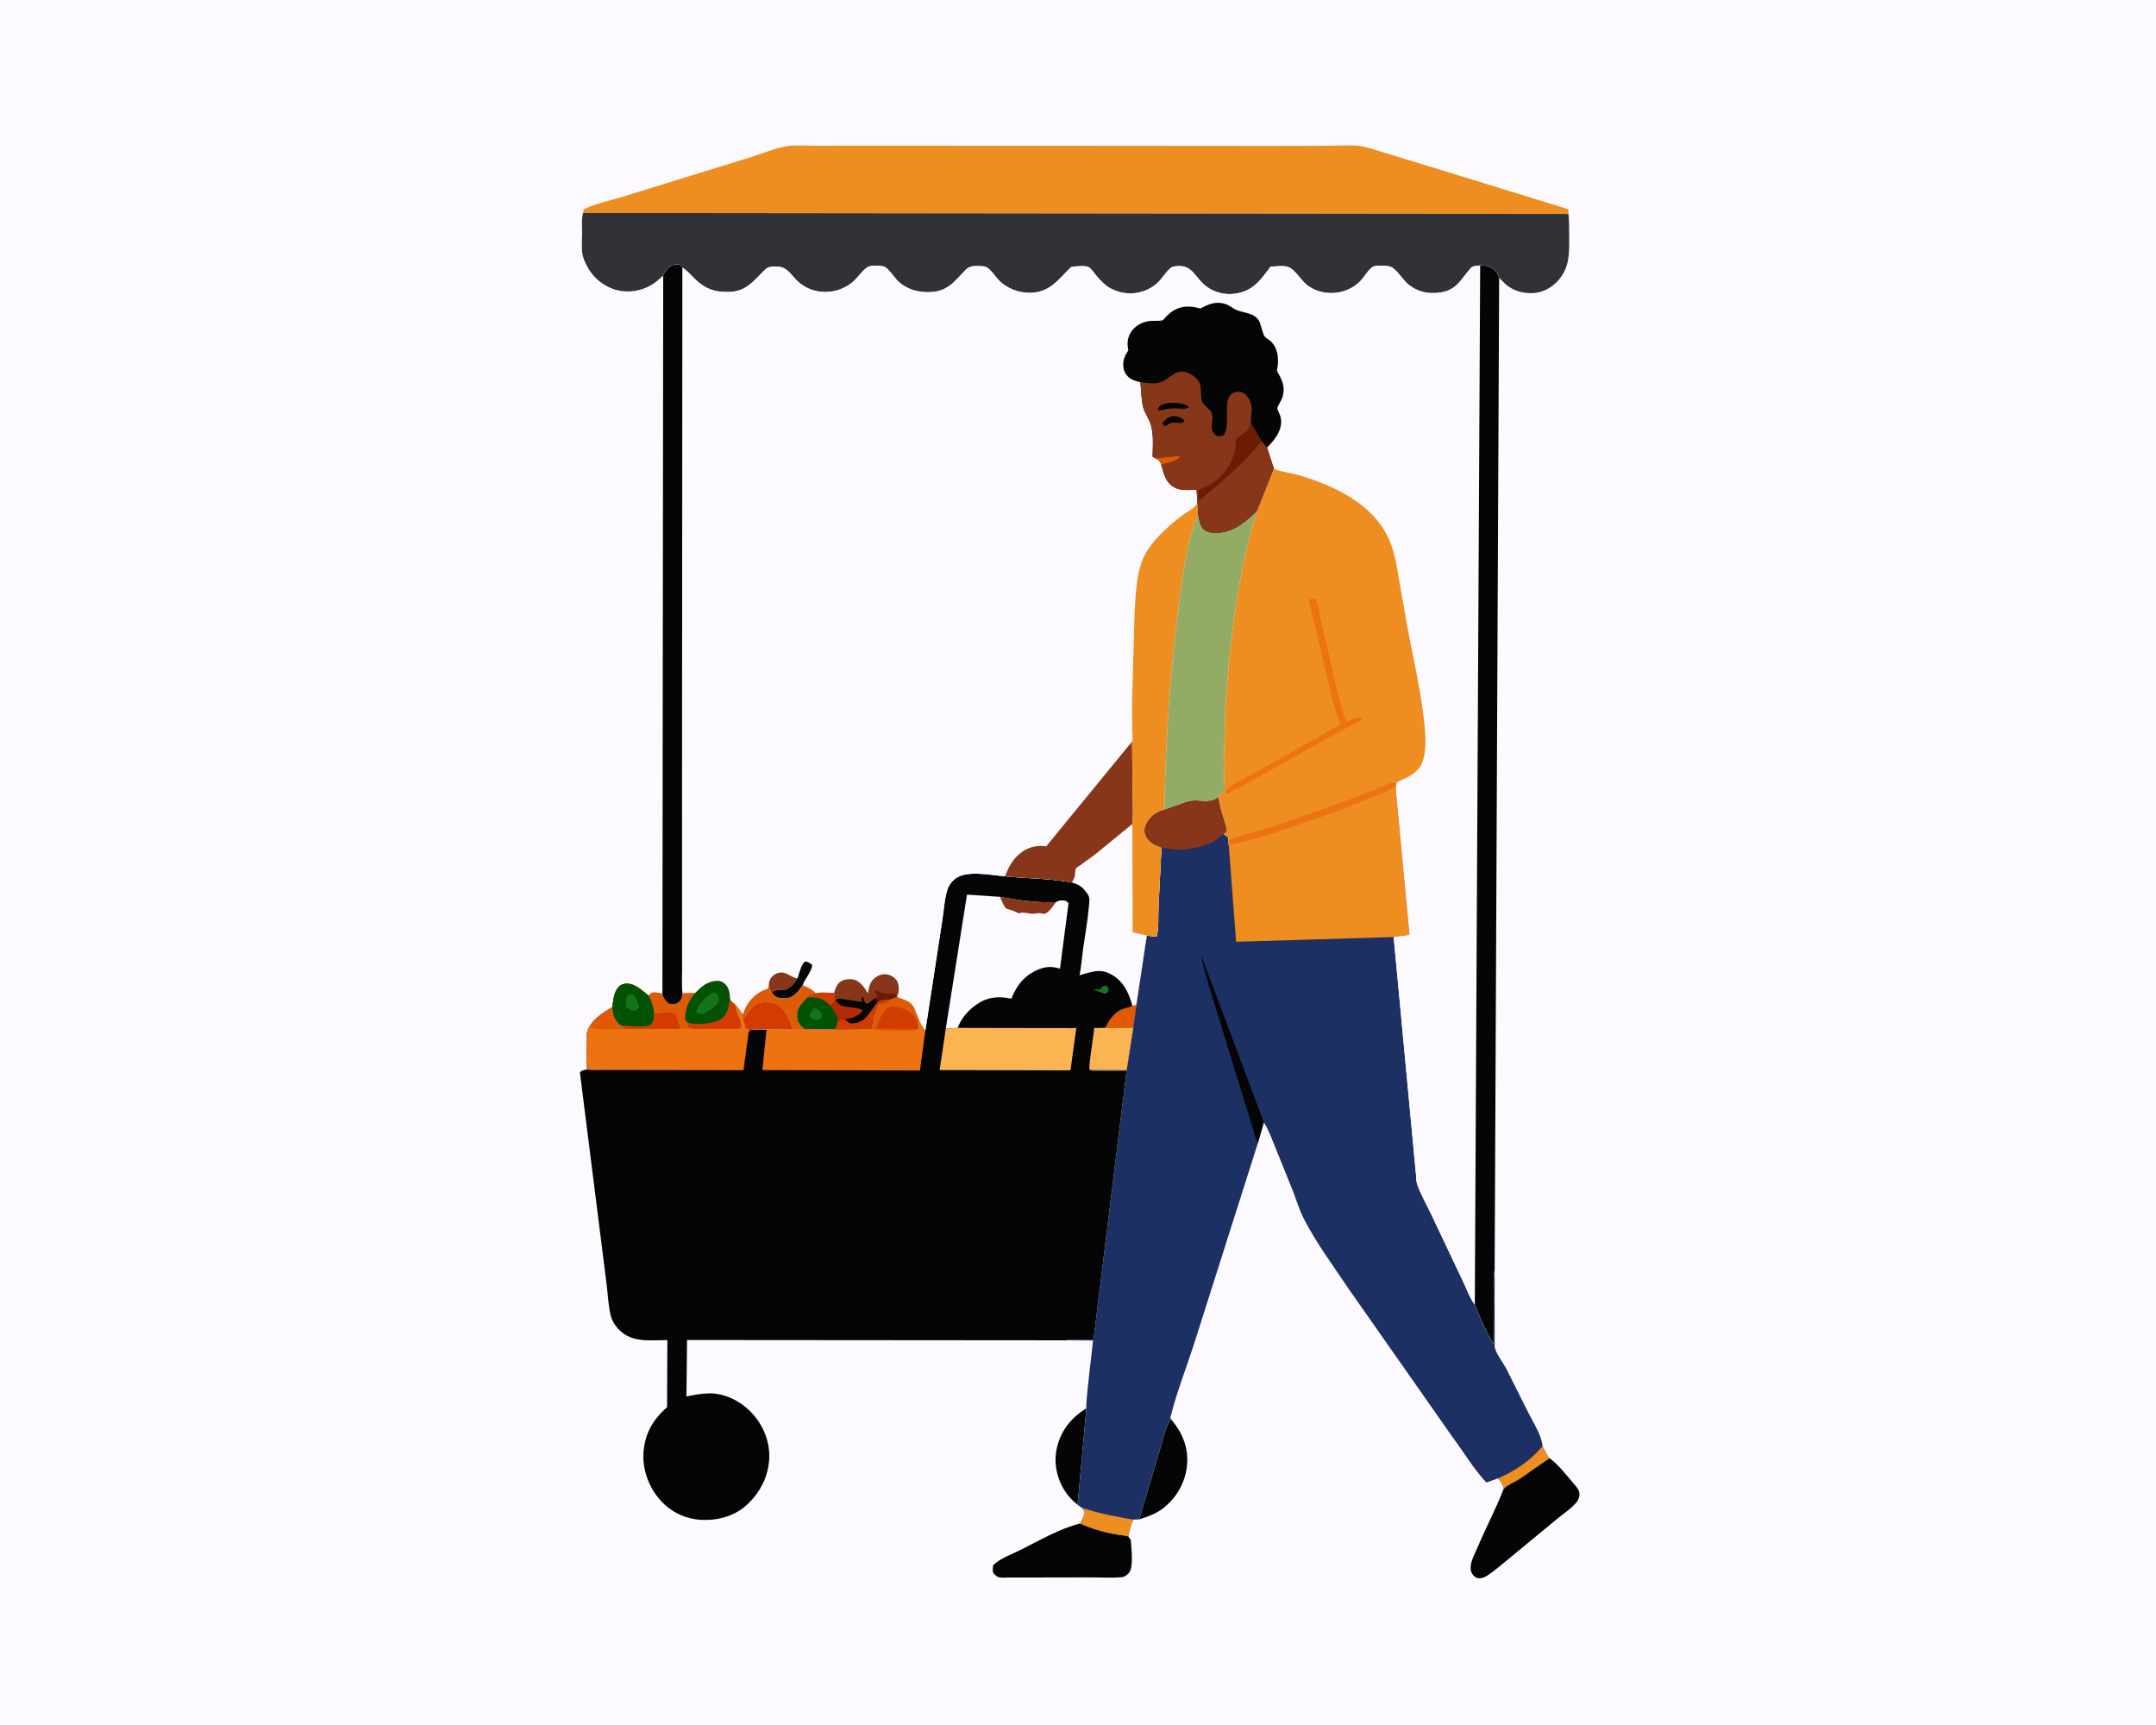 <svg version="1.1" xmlns="http://www.w3.org/2000/svg" style="display: block;" viewBox="0 0 2048 1638" width="1280" height="1024">
<path transform="translate(0,0)" fill="rgb(252,250,255)" d="M -0 -0 L 2048 0 L 2048 1638 L -0 1638 L -0 -0 z"/>
<path transform="translate(0,0)" fill="rgb(5,5,5)" d="M 1031.99 1337.27 L 1023.6 1429.02 C 1018.55 1425.02 1014.58 1420.76 1011.15 1415.32 C 1003.75 1403.59 1000.75 1388.67 1003.92 1375.06 C 1007.84 1358.2 1017.56 1346.47 1031.99 1337.27 z"/>
<path transform="translate(0,0)" fill="rgb(5,5,5)" d="M 1082.14 1442.88 L 1102.42 1374.37 C 1104.79 1366.71 1107.33 1353.94 1112.42 1347.81 C 1122.7 1359.9 1128.89 1374.06 1127.68 1390.19 C 1126.47 1406.49 1118.54 1421.15 1105.96 1431.5 C 1099.14 1437.11 1090.48 1440.33 1082.14 1442.88 z"/>
<path transform="translate(0,0)" fill="rgb(5,5,5)" d="M 1025.9 1446.81 C 1035.58 1451.17 1045.72 1454.29 1056.11 1456.39 C 1061.3 1457.44 1066.68 1457.79 1071.79 1459.05 L 1074.17 1462.5 C 1074.48 1469.63 1077.13 1487.91 1072.5 1493.59 C 1070.5 1496.03 1068.18 1497.64 1065 1497.89 C 1055.8 1498.63 1046.02 1498.01 1036.77 1498.01 L 984.838 1498.1 L 958.592 1498.11 C 955.671 1498.1 950.847 1498.6 948.192 1497.67 C 947.202 1497.33 945.25 1495.75 944.5 1495.01 C 942.263 1492.78 943.189 1489.36 943.37 1486.5 C 949.515 1480.19 960.843 1476.15 968.762 1472.22 C 986.811 1463.28 1006.37 1451.74 1025.9 1446.81 z"/>
<path transform="translate(0,0)" fill="rgb(5,5,5)" d="M 1471.9 1384.7 C 1480.18 1390.88 1487.12 1399.85 1493.81 1407.69 C 1495.96 1410.19 1499.76 1414.15 1500.22 1417.54 C 1500.68 1420.95 1499.6 1424.09 1497.47 1426.73 C 1492.67 1432.68 1484.36 1437.99 1478.48 1442.95 L 1434.35 1479.37 C 1427.54 1484.84 1420.73 1490.98 1413.5 1495.87 C 1411.06 1497.52 1408.12 1498.88 1405.12 1498.89 C 1403.16 1498.9 1401.36 1497.93 1399.97 1496.5 C 1397.51 1493.97 1396.69 1490.96 1396.99 1487.5 C 1397.5 1481.7 1401.47 1474.36 1403.76 1468.97 C 1411.57 1450.59 1421.1 1432.59 1428.28 1414.01 C 1431.01 1410.49 1439.12 1407.23 1443.09 1404.65 L 1471.9 1384.7 z"/>
<path transform="translate(0,0)" fill="rgb(238,141,32)" d="M 553.877 202.069 L 554.542 198.5 C 566.165 193.028 579.854 190.174 592.201 186.464 L 652.969 167.66 L 714.257 148.755 C 724.666 145.477 736.321 140.537 746.971 138.706 C 754.834 137.354 764.18 138.245 772.19 138.236 L 825.306 138.193 L 1021.15 138.253 L 1212.74 138.415 L 1265.78 138.227 C 1274.21 138.2 1283.79 137.304 1292.06 138.492 C 1298.97 139.484 1306.05 142.194 1312.77 144.146 L 1354.57 156.852 L 1489.5 198.454 C 1489.78 200.105 1489.99 201.364 1489.96 203.048 L 553.877 202.069 z"/>
<path transform="translate(0,0)" fill="rgb(48,50,56)" d="M 553.877 202.069 L 1489.96 203.048 C 1490.62 210.555 1490.54 218.124 1490.56 225.656 C 1490.62 240.702 1490.98 253.509 1480.58 265.712 C 1474.69 272.634 1465.94 277.575 1456.79 278.121 C 1446.82 278.714 1437.06 276.055 1429.61 269.208 L 1424.06 263.703 L 1423.69 262.826 L 1423.09 261.5 C 1422.34 259.838 1421.67 258.348 1420.33 257.054 C 1415.81 252.674 1412.02 251.772 1406.03 251.981 C 1402.9 252.294 1399.36 251.988 1397.09 254.5 C 1387.31 265.334 1384.01 275.653 1367.17 277.79 C 1356.34 279.165 1346.62 276.941 1338.03 270.159 C 1332.61 265.877 1326.93 255.619 1321.01 253.21 C 1318.24 252.083 1311.41 251.967 1308.31 252.224 C 1306.69 252.358 1304.64 252.662 1303.32 253.682 C 1298.88 257.096 1295.74 263.345 1291.62 267.361 C 1278.31 280.367 1256.01 281.909 1241.32 270.33 C 1235.77 265.957 1230.37 256.205 1224.19 253.582 C 1219.84 251.739 1211.58 252.767 1206.87 253.15 C 1197.36 265.83 1190.65 275.976 1173.91 278.649 C 1164.15 280.206 1153.88 277.807 1145.97 271.889 C 1134.12 263.024 1132.83 249.308 1114.38 253.115 C 1110.25 253.968 1103.79 264.366 1100.5 267.568 C 1088.28 279.474 1069.79 281.789 1054.86 273.672 C 1049.69 270.859 1045.71 266.632 1041.91 262.21 C 1039.78 259.735 1036.25 254.053 1033.27 253.168 C 1029.45 252.034 1021.53 252.698 1017.46 253.393 C 1005.07 265.576 997.204 277.855 977.951 277.941 C 967.643 277.987 956.52 273.743 949.211 266.427 C 945.848 263.062 940.726 255.083 936.596 253.344 C 934.492 252.458 929.369 252.493 927 252.458 C 923.335 252.402 919.757 253.534 917.185 256.196 C 907.267 266.465 900.645 276.166 885 277.201 C 873.437 277.967 861.96 275.162 853.344 267.11 C 849.487 263.505 844.753 255.592 840.289 253.224 C 838.603 252.33 832.626 252.163 830.59 252.199 C 828.726 252.231 825.42 252.574 823.866 253.644 C 818.344 257.446 814.297 264.374 808.793 268.634 C 793.569 280.413 771.588 280.109 757.5 266.76 C 750.727 260.343 747.865 252.915 737.251 252.911 C 733.544 252.909 729.737 253.032 726.919 255.754 C 715.957 266.341 709.4 276.644 692.503 277.102 C 679.219 277.463 669.981 274.29 660.431 265.087 C 656.552 261.349 652.76 256.74 648.184 253.911 C 647.051 252.1 646.766 251.488 644.5 250.988 C 641.791 250.39 638.299 251.57 636.196 253.246 C 633.515 255.382 630.93 258.264 629.982 261.579 C 626.45 264.645 622.805 268.152 618.755 270.48 C 608.548 276.346 596.436 278.305 585 275.088 C 573.979 271.988 563.974 264.009 558.411 254.004 C 556.369 250.331 554.222 245.907 553.381 241.777 C 552.146 235.713 552.938 228.066 552.963 221.839 C 552.987 215.689 552.198 207.957 553.877 202.069 z"/>
<path transform="translate(0,0)" fill="rgb(29,48,99)" d="M 1167.21 802.238 C 1190.25 798.352 1213.02 790.345 1235.07 782.781 C 1265.87 772.212 1296.06 761.016 1325.81 747.69 L 1339 887.837 L 1323.84 889.801 L 1345.19 1116.97 C 1345.27 1119.99 1345.48 1122.97 1346.57 1125.82 C 1350.59 1136.3 1356.56 1146.64 1361.29 1156.88 L 1389.44 1216.27 C 1392.94 1223.5 1396.19 1232.71 1400.93 1239.1 C 1406.01 1251.48 1411.69 1264.85 1418.69 1276.25 L 1418.91 1232.29 C 1418.93 1223.84 1418.25 1214.7 1419.62 1206.35 L 1419.78 1205.46 L 1419.8 1278.17 C 1419.68 1283.64 1427.8 1294.12 1430.51 1299.14 L 1452.15 1342.31 C 1456.56 1351.22 1464.62 1363.35 1465.25 1373.34 C 1467.14 1376.86 1469.08 1381.9 1471.9 1384.7 L 1443.09 1404.65 C 1439.12 1407.23 1431.01 1410.49 1428.28 1414.01 C 1427.85 1409.46 1425.72 1407.34 1422.97 1403.92 L 1411.92 1407.92 C 1400.17 1395.46 1390.45 1379.11 1380.2 1365.32 L 1280.92 1223.72 C 1266.56 1202.22 1250.21 1180.23 1238.45 1157.22 C 1234.22 1148.95 1231.51 1139.67 1228.15 1131 L 1211.12 1088.8 C 1208.05 1081.41 1205.25 1073.47 1201.05 1066.64 L 1200.53 1065.82 L 1194.91 1085.39 L 1134.25 1276.22 C 1127.01 1298.66 1118.1 1321.33 1112.28 1344.12 C 1111.79 1346.02 1111.43 1345.98 1112.42 1347.81 C 1107.33 1353.94 1104.79 1366.71 1102.42 1374.37 L 1082.14 1442.88 L 1076.65 1443.16 C 1073.87 1448.14 1073.03 1453.55 1071.79 1459.05 C 1066.68 1457.79 1061.3 1457.44 1056.11 1456.39 C 1045.72 1454.29 1035.58 1451.17 1025.9 1446.81 C 1027.95 1443.44 1029.35 1440.38 1030.5 1436.61 L 1027.95 1431.96 C 1026.41 1431.2 1025 1430.02 1023.6 1429.02 L 1031.99 1337.27 C 1030.75 1334.63 1037.56 1281.47 1038.28 1273 L 1011.8 1272.83 C 1020.43 1271.73 1029.98 1272.31 1038.73 1272.16 L 1070.17 1016.8 L 1047.82 1016.9 C 1044.34 1016.9 1039.62 1017.44 1036.32 1016.43 L 1035.04 1016 L 1070.2 1016.19 L 1076.49 975.8 L 1079.45 954.125 L 1089.37 888.307 C 1092.41 888.741 1095.79 889.586 1098.82 888.906 C 1100.88 880.56 1100.02 870.637 1100.42 862 L 1103.22 805.82 L 1102.46 804.744 L 1097.5 802.847 C 1092.98 800.712 1088.71 796.722 1087.38 791.764 C 1086.27 787.613 1087.45 783.919 1089.59 780.345 C 1093.25 774.218 1099.19 770.224 1106.05 768.588 L 1127.39 761.027 L 1128.5 760.753 C 1138.59 758.201 1148.75 763.769 1157.47 756.543 C 1158.36 762.978 1159.9 768.751 1161.84 774.943 C 1163.45 780.095 1165.54 785.026 1164.9 790.5 L 1162.55 792.044 L 1166.73 795.156 L 1166.79 798.167 L 1167.21 802.238 z"/>
<path transform="translate(0,0)" fill="rgb(238,141,32)" d="M 1465.25 1373.34 C 1467.14 1376.86 1469.08 1381.9 1471.9 1384.7 L 1443.09 1404.65 C 1439.12 1407.23 1431.01 1410.49 1428.28 1414.01 C 1427.85 1409.46 1425.72 1407.34 1422.97 1403.92 C 1438.82 1397.14 1454.33 1386.76 1465.25 1373.34 z"/>
<path transform="translate(0,0)" fill="rgb(238,141,32)" d="M 1027.95 1431.96 C 1044.21 1437.41 1059.84 1440.24 1076.65 1443.16 C 1073.87 1448.14 1073.03 1453.55 1071.79 1459.05 C 1066.68 1457.79 1061.3 1457.44 1056.11 1456.39 C 1045.72 1454.29 1035.58 1451.17 1025.9 1446.81 C 1027.95 1443.44 1029.35 1440.38 1030.5 1436.61 L 1027.95 1431.96 z"/>
<path transform="translate(0,0)" fill="rgb(5,5,5)" d="M 1194.91 1085.39 C 1191.94 1080.16 1190.76 1073.52 1188.91 1067.78 L 1174.8 1022.07 L 1150.1 941.703 C 1146.8 930.239 1142.81 918.662 1140.93 906.874 L 1200.53 1065.82 L 1194.91 1085.39 z"/>
<path transform="translate(0,0)" fill="rgb(135,54,25)" d="M 1157.47 756.543 C 1158.36 762.978 1159.9 768.751 1161.84 774.943 C 1163.45 780.095 1165.54 785.026 1164.9 790.5 L 1162.55 792.044 L 1161.93 792.34 C 1159.96 793.328 1158.65 794.362 1157.07 795.894 C 1149.54 803.174 1128.63 807.145 1118 806.866 L 1104.53 805.215 L 1103.22 805.82 L 1102.46 804.744 L 1097.5 802.847 C 1092.98 800.712 1088.71 796.722 1087.38 791.764 C 1086.27 787.613 1087.45 783.919 1089.59 780.345 C 1093.25 774.218 1099.19 770.224 1106.05 768.588 L 1127.39 761.027 L 1128.5 760.753 C 1138.59 758.201 1148.75 763.769 1157.47 756.543 z"/>
<path transform="translate(0,0)" fill="rgb(238,141,32)" d="M 1167.21 802.238 C 1190.25 798.352 1213.02 790.345 1235.07 782.781 C 1265.87 772.212 1296.06 761.016 1325.81 747.69 L 1339 887.837 L 1323.84 889.801 L 1174.19 894.287 L 1167.21 802.238 z"/>
<path transform="translate(0,0)" fill="rgb(5,5,5)" d="M 1075.6 782.36 L 1076 885.161 L 1089.37 888.307 L 1079.45 954.125 L 1076.49 975.8 L 1070.2 1016.19 L 1035.04 1016 L 1036.32 1016.43 C 1039.62 1017.44 1044.34 1016.9 1047.82 1016.9 L 1070.17 1016.8 L 1038.73 1272.16 C 1029.98 1272.31 1020.43 1271.73 1011.8 1272.83 L 652.634 1272.55 L 652.061 1326.2 C 659.222 1324.59 666.521 1323.3 673.887 1323.22 C 688.08 1323.06 702.579 1330.2 712.5 1340.09 C 723.882 1351.44 730.958 1367.05 730.744 1383.24 C 730.509 1400.91 722.631 1416.8 709.78 1428.79 C 698.127 1439.65 682.364 1444.08 666.711 1443.37 C 651.344 1442.66 637.56 1436.19 627.277 1424.72 C 616.575 1412.79 610.272 1396.14 611.227 1380.04 C 612.311 1361.77 620.02 1348.29 633.658 1336.34 L 633.92 1272.62 C 619.609 1272.62 602.873 1275.04 591.047 1265.48 C 586.117 1261.49 581.866 1255.94 580.261 1249.73 C 577.927 1240.69 577.497 1230.52 576.413 1221.22 L 570.6 1175.06 L 550.858 1018.5 C 552.587 1016.17 554.742 1016.27 557.5 1015.58 L 557.163 992.71 C 557.085 986.321 556.33 980.238 560.049 974.663 C 565.092 966.349 573.584 961.112 581.722 956.268 C 582.423 950.118 582.895 943.739 586.529 938.489 C 588.295 935.936 590.348 934.699 593.396 934.204 C 602.165 932.78 609.951 940.548 616.305 945.539 L 618.5 943.124 C 622.273 941.82 625.484 942.965 629.229 943.849 C 630.176 948.459 632.153 950.235 635.5 953.197 C 639.364 953.515 641.432 954.159 644.693 951.687 C 647.561 949.512 647.938 946.385 648.321 943.047 L 660.379 942.863 C 666.079 936.823 672.217 931.507 681.054 931.355 C 684.78 931.292 687.358 932.595 689.75 935.323 C 692.852 938.86 693.26 943.745 693.558 948.23 C 694.365 950.775 696.529 952.161 698.498 953.817 C 701.389 956.877 703.471 959.513 705.494 963.231 C 704.831 965.41 704.737 966.355 705.384 968.547 C 707.028 971.219 707.503 973.118 707.718 976.238 L 710.653 977.389 L 711.158 979.926 L 713 977.75 L 728.139 977.513 L 753.012 977.274 L 763.944 977.146 L 793.256 977.322 L 827.339 977.052 L 829.341 967.801 C 830.111 963.015 831.346 958.789 833.672 954.5 C 834.942 953.719 836.179 952.793 837.69 952.596 C 840.73 952.2 842.468 951.143 845.042 949.558 L 846.15 948.869 C 848.205 948.301 850.113 947.401 852.071 946.565 C 859.69 949.932 865.875 950.268 869.169 958.897 L 872.126 966.293 C 873.9 970.252 875.405 974.23 878.289 977.523 L 879.035 978.388 L 894.784 875.97 C 896.443 866.007 896.946 854.543 899.881 844.958 C 901.139 840.849 903.617 837.509 906.875 834.763 C 917.488 825.817 941.401 831.092 954.734 832.12 C 975.401 834.28 997.838 833.997 1018.12 837.998 C 1019.38 835.882 1020.61 833.846 1021 831.371 C 1021.29 829.526 1021.06 826.057 1022.09 824.5 C 1022.6 823.722 1024.99 822.371 1025.79 821.783 L 1039.56 811.823 L 1075.6 782.36 z"/>
<path transform="translate(0,0)" fill="rgb(19,116,26)" d="M 1047.56 936.5 L 1050.5 935.799 C 1052.79 937.289 1052.54 937.3 1053.15 940 C 1052.17 942.322 1052.15 942.465 1050 943.743 L 1043.17 941.579 C 1042.73 940.33 1039.85 940.845 1038.4 939.79 C 1040.11 939.482 1041.46 939.244 1043.19 939.527 L 1044.5 939.76 L 1047.56 936.5 z"/>
<path transform="translate(0,0)" fill="rgb(222,90,4)" d="M 1079.45 954.125 L 1076.49 975.8 L 1049.78 975.986 C 1052.95 969.705 1057.67 962.281 1064.2 959.116 C 1067.73 957.404 1071.99 956.667 1075.72 955.318 L 1079.45 954.125 z"/>
<path transform="translate(0,0)" fill="rgb(250,181,82)" d="M 1049.78 975.986 L 1076.49 975.8 L 1070.2 1016.19 L 1035.04 1016 C 1034.46 1011.92 1035.38 1007.33 1035.84 1003.22 L 1039.49 975.814 C 1040.75 976.635 1047.87 975.987 1049.78 975.986 z"/>
<path transform="translate(0,0)" fill="rgb(250,181,82)" d="M 909.648 976.08 L 990.889 976.241 L 1012.07 976.237 C 1015.36 976.235 1019.26 976.643 1022.45 975.899 L 1016.84 1016.44 L 892.534 1016.16 L 898.424 976.735 L 909.648 976.08 z"/>
<path transform="translate(0,0)" fill="rgb(252,250,255)" d="M 1075.6 782.36 L 1076 885.161 L 1089.37 888.307 L 1079.45 954.125 L 1075.72 955.318 C 1072.57 943.53 1067.77 932.633 1056.85 926.03 C 1045.14 918.948 1037.49 922.88 1025.47 926.052 C 1027.18 917.675 1027.74 908.839 1028.95 900.349 C 1030.8 887.227 1033.21 874.218 1034.34 861 C 1034.64 857.481 1035.54 852.475 1033.43 849.382 L 1032.78 848.5 C 1028.55 842.455 1025.13 839.89 1018.12 837.998 C 1019.38 835.882 1020.61 833.846 1021 831.371 C 1021.29 829.526 1021.06 826.057 1022.09 824.5 C 1022.6 823.722 1024.99 822.371 1025.79 821.783 L 1039.56 811.823 L 1075.6 782.36 z"/>
<path transform="translate(0,0)" fill="rgb(237,114,18)" d="M 852.071 946.565 C 859.69 949.932 865.875 950.268 869.169 958.897 L 872.126 966.293 C 873.9 970.252 875.405 974.23 878.289 977.523 L 879.035 978.388 L 873.865 1016.55 L 724.183 1016.17 L 728.139 977.513 L 753.012 977.274 L 763.944 977.146 L 793.256 977.322 L 827.339 977.052 L 829.341 967.801 C 830.111 963.015 831.346 958.789 833.672 954.5 C 834.942 953.719 836.179 952.793 837.69 952.596 C 840.73 952.2 842.468 951.143 845.042 949.558 L 846.15 948.869 C 848.205 948.301 850.113 947.401 852.071 946.565 z"/>
<path transform="translate(0,0)" fill="rgb(210,60,1)" d="M 852.071 946.565 C 859.69 949.932 865.875 950.268 869.169 958.897 L 872.126 966.293 L 871.794 971.6 C 871.993 973.21 872.683 975.577 872.074 977.054 C 866.259 980.235 834.977 978.137 827.339 977.052 L 829.341 967.801 C 830.111 963.015 831.346 958.789 833.672 954.5 C 834.942 953.719 836.179 952.793 837.69 952.596 C 840.73 952.2 842.468 951.143 845.042 949.558 L 846.15 948.869 C 848.205 948.301 850.113 947.401 852.071 946.565 z"/>
<path transform="translate(0,0)" fill="rgb(222,90,4)" d="M 852.071 946.565 C 859.69 949.932 865.875 950.268 869.169 958.897 L 872.126 966.293 L 871.794 971.6 C 869.928 966.145 866.957 962.404 861.758 959.649 C 856.096 956.647 850.655 955.601 844.307 956.361 C 837.549 961.778 834.789 968.763 832.43 976.822 L 872.074 977.054 C 866.259 980.235 834.977 978.137 827.339 977.052 L 829.341 967.801 C 830.111 963.015 831.346 958.789 833.672 954.5 C 834.942 953.719 836.179 952.793 837.69 952.596 C 840.73 952.2 842.468 951.143 845.042 949.558 L 846.15 948.869 C 848.205 948.301 850.113 947.401 852.071 946.565 z"/>
<path transform="translate(0,0)" fill="rgb(252,250,255)" d="M 898.424 976.735 L 918.54 849.524 L 949.91 851.613 C 967.163 854.774 985.4 857.427 1002.98 856.678 C 1006.79 854.598 1007.61 854.857 1012 855.258 L 1015.03 857.5 L 1006.88 919.872 C 997.519 916.872 990.777 918.126 982.151 922.609 C 972.291 927.735 965.996 936.005 961.653 946.019 C 960.723 948.162 961.657 948.484 959.081 947.994 C 947.755 945.842 937.484 946.991 927.855 953.678 C 919.578 959.426 913.317 966.703 909.648 976.08 L 898.424 976.735 z"/>
<path transform="translate(0,0)" fill="rgb(135,54,25)" d="M 949.91 851.613 C 967.163 854.774 985.4 857.427 1002.98 856.678 C 1000.11 860.586 996.63 866.414 992 867.92 C 988.996 867.164 986.57 866.754 983.5 867.407 C 977.951 868.586 974.269 865.508 968.218 867.096 L 967.5 867.291 C 963.955 865.051 959.847 864.007 955.851 862.839 C 953.131 860.017 951.558 855.176 949.91 851.613 z"/>
<path transform="translate(0,0)" fill="rgb(237,114,18)" d="M 660.379 942.863 C 666.079 936.823 672.217 931.507 681.054 931.355 C 684.78 931.292 687.358 932.595 689.75 935.323 C 692.852 938.86 693.26 943.745 693.558 948.23 C 694.365 950.775 696.529 952.161 698.498 953.817 C 701.389 956.877 703.471 959.513 705.494 963.231 C 704.831 965.41 704.737 966.355 705.384 968.547 C 707.028 971.219 707.503 973.118 707.718 976.238 L 710.653 977.389 L 711.158 979.926 L 706.247 1016.27 L 599.557 1016.11 L 572.591 1016.06 C 567.801 1016.05 562.125 1016.62 557.5 1015.58 L 557.163 992.71 C 557.085 986.321 556.33 980.238 560.049 974.663 C 565.092 966.349 573.584 961.112 581.722 956.268 C 582.423 950.118 582.895 943.739 586.529 938.489 C 588.295 935.936 590.348 934.699 593.396 934.204 C 602.165 932.78 609.951 940.548 616.305 945.539 L 618.5 943.124 C 622.273 941.82 625.484 942.965 629.229 943.849 C 630.176 948.459 632.153 950.235 635.5 953.197 C 639.364 953.515 641.432 954.159 644.693 951.687 C 647.561 949.512 647.938 946.385 648.321 943.047 L 660.379 942.863 z"/>
<path transform="translate(0,0)" fill="rgb(222,90,4)" d="M 581.722 956.268 C 581.98 962.634 583.449 968.32 588.5 972.771 C 589.266 973.446 590.044 973.791 590.968 974.196 L 594.27 977.065 C 585.802 977.062 566.727 979.248 560.049 974.663 C 565.092 966.349 573.584 961.112 581.722 956.268 z"/>
<path transform="translate(0,0)" fill="rgb(210,60,1)" d="M 621.508 962.719 C 626.445 961.293 636.583 961.055 641.628 962.403 C 643.026 966.909 645.752 972.44 646.269 976.991 L 594.27 977.065 L 590.968 974.196 C 597.863 974.074 612.621 976.55 618.14 973.151 C 621.111 969.939 621.144 966.844 621.508 962.719 z"/>
<path transform="translate(0,0)" fill="rgb(210,60,1)" d="M 693.558 948.23 C 694.365 950.775 696.529 952.161 698.498 953.817 L 698.603 955.091 C 699.292 962.724 704.566 968.474 704.017 976 C 700.981 977.702 694.583 976.867 691.042 976.863 L 658.23 977.084 L 655.488 976.113 C 652.767 974.872 652.854 972.883 652.013 970.225 C 653.383 971.068 654.887 971.806 656.5 972.025 C 664.251 973.076 678.82 972.295 685.219 967.5 C 691.746 962.61 692.274 955.685 693.558 948.23 z"/>
<path transform="translate(0,0)" fill="rgb(222,90,4)" d="M 616.305 945.539 L 618.5 943.124 C 622.273 941.82 625.484 942.965 629.229 943.849 C 630.176 948.459 632.153 950.235 635.5 953.197 C 639.364 953.515 641.432 954.159 644.693 951.687 C 647.561 949.512 647.938 946.385 648.321 943.047 L 660.379 942.863 C 653.856 950.58 651.15 957.13 650.591 967.268 L 652.013 970.225 C 652.854 972.883 652.767 974.872 655.488 976.113 L 658.23 977.084 L 646.269 976.991 C 645.752 972.44 643.026 966.909 641.628 962.403 C 636.583 961.055 626.445 961.293 621.508 962.719 C 620.797 956.338 619.203 951.215 616.305 945.539 z"/>
<path transform="translate(0,0)" fill="rgb(3,81,3)" d="M 581.722 956.268 C 582.423 950.118 582.895 943.739 586.529 938.489 C 588.295 935.936 590.348 934.699 593.396 934.204 C 602.165 932.78 609.951 940.548 616.305 945.539 C 619.203 951.215 620.797 956.338 621.508 962.719 C 621.144 966.844 621.111 969.939 618.14 973.151 C 612.621 976.55 597.863 974.074 590.968 974.196 C 590.044 973.791 589.266 973.446 588.5 972.771 C 583.449 968.32 581.98 962.634 581.722 956.268 z"/>
<path transform="translate(0,0)" fill="rgb(19,116,26)" d="M 596.394 944.5 C 598.231 944.481 600.033 944.072 601.608 945.11 C 604.45 946.981 606.549 953.318 607.341 956.5 L 605.335 958.5 C 604.046 959.316 602.944 959.648 601.5 960.105 C 598.749 958.994 596.766 958.204 594.733 956 C 594.676 951.364 594.015 948.543 596.394 944.5 z"/>
<path transform="translate(0,0)" fill="rgb(3,81,3)" d="M 660.379 942.863 C 666.079 936.823 672.217 931.507 681.054 931.355 C 684.78 931.292 687.358 932.595 689.75 935.323 C 692.852 938.86 693.26 943.745 693.558 948.23 C 692.274 955.685 691.746 962.61 685.219 967.5 C 678.82 972.295 664.251 973.076 656.5 972.025 C 654.887 971.806 653.383 971.068 652.013 970.225 L 650.591 967.268 C 651.15 957.13 653.856 950.58 660.379 942.863 z"/>
<path transform="translate(0,0)" fill="rgb(19,116,26)" d="M 677.434 942.5 C 678.994 942.253 679.373 942.629 680.802 943.198 C 682.787 945.967 682.949 947.632 683.031 951 C 679.955 955.352 672.431 961.045 667.5 962.931 C 665.591 962.784 663.857 962.351 662 961.916 L 661.319 960 C 664.203 952.949 670.783 946.002 677.434 942.5 z"/>
<path transform="translate(0,0)" fill="rgb(252,250,255)" d="M 629.982 261.579 C 630.93 258.264 633.515 255.382 636.196 253.246 C 638.299 251.57 641.791 250.39 644.5 250.988 C 646.766 251.488 647.051 252.1 648.184 253.911 C 652.76 256.74 656.552 261.349 660.431 265.087 C 669.981 274.29 679.219 277.463 692.503 277.102 C 709.4 276.644 715.957 266.341 726.919 255.754 C 729.737 253.032 733.544 252.909 737.251 252.911 C 747.865 252.915 750.727 260.343 757.5 266.76 C 771.588 280.109 793.569 280.413 808.793 268.634 C 814.297 264.374 818.344 257.446 823.866 253.644 C 825.42 252.574 828.726 252.231 830.59 252.199 C 832.626 252.163 838.603 252.33 840.289 253.224 C 844.753 255.592 849.487 263.505 853.344 267.11 C 861.96 275.162 873.437 277.967 885 277.201 C 900.645 276.166 907.267 266.465 917.185 256.196 C 919.757 253.534 923.335 252.402 927 252.458 C 929.369 252.493 934.492 252.458 936.596 253.344 C 940.726 255.083 945.848 263.062 949.211 266.427 C 956.52 273.743 967.643 277.987 977.951 277.941 C 997.204 277.855 1005.07 265.576 1017.46 253.393 C 1021.53 252.698 1029.45 252.034 1033.27 253.168 C 1036.25 254.053 1039.78 259.735 1041.91 262.21 C 1045.71 266.632 1049.69 270.859 1054.86 273.672 C 1069.79 281.789 1088.28 279.474 1100.5 267.568 C 1103.79 264.366 1110.25 253.968 1114.38 253.115 C 1132.83 249.308 1134.12 263.024 1145.97 271.889 C 1153.88 277.807 1164.15 280.206 1173.91 278.649 C 1190.65 275.976 1197.36 265.83 1206.87 253.15 C 1211.58 252.767 1219.84 251.739 1224.19 253.582 C 1230.37 256.205 1235.77 265.957 1241.32 270.33 C 1256.01 281.909 1278.31 280.367 1291.62 267.361 C 1295.74 263.345 1298.88 257.096 1303.32 253.682 C 1304.64 252.662 1306.69 252.358 1308.31 252.224 C 1311.41 251.967 1318.24 252.083 1321.01 253.21 C 1326.93 255.619 1332.61 265.877 1338.03 270.159 C 1346.62 276.941 1356.34 279.165 1367.17 277.79 C 1384.01 275.653 1387.31 265.334 1397.09 254.5 C 1399.36 251.988 1402.9 252.294 1406.03 251.981 C 1412.02 251.772 1415.81 252.674 1420.33 257.054 C 1421.67 258.348 1422.34 259.838 1423.09 261.5 L 1423.69 262.826 L 1424.06 263.703 L 1419.78 1205.46 L 1419.62 1206.35 C 1418.25 1214.7 1418.93 1223.84 1418.91 1232.29 L 1418.69 1276.25 C 1411.69 1264.85 1406.01 1251.48 1400.93 1239.1 C 1396.19 1232.71 1392.94 1223.5 1389.44 1216.27 L 1361.29 1156.88 C 1356.56 1146.64 1350.59 1136.3 1346.57 1125.82 C 1345.48 1122.97 1345.27 1119.99 1345.19 1116.97 L 1323.84 889.801 L 1339 887.837 L 1325.81 747.69 C 1296.06 761.016 1265.87 772.212 1235.07 782.781 C 1213.02 790.345 1190.25 798.352 1167.21 802.238 L 1166.79 798.167 L 1166.73 795.156 L 1162.55 792.044 L 1164.9 790.5 C 1165.54 785.026 1163.45 780.095 1161.84 774.943 C 1159.9 768.751 1158.36 762.978 1157.47 756.543 C 1148.75 763.769 1138.59 758.201 1128.5 760.753 L 1127.39 761.027 L 1106.05 768.588 C 1099.19 770.224 1093.25 774.218 1089.59 780.345 C 1087.45 783.919 1086.27 787.613 1087.38 791.764 C 1088.71 796.722 1092.98 800.712 1097.5 802.847 L 1102.46 804.744 L 1103.22 805.82 L 1100.42 862 C 1100.02 870.637 1100.88 880.56 1098.82 888.906 C 1095.79 889.586 1092.41 888.741 1089.37 888.307 L 1076 885.161 L 1075.6 782.36 L 1039.56 811.823 L 1025.79 821.783 C 1024.99 822.371 1022.6 823.722 1022.09 824.5 C 1021.06 826.057 1021.29 829.526 1021 831.371 C 1020.61 833.846 1019.38 835.882 1018.12 837.998 C 997.838 833.997 975.401 834.28 954.734 832.12 C 941.401 831.092 917.488 825.817 906.875 834.763 C 903.617 837.509 901.139 840.849 899.881 844.958 C 896.946 854.543 896.443 866.007 894.784 875.97 L 879.035 978.388 L 878.289 977.523 C 875.405 974.23 873.9 970.252 872.126 966.293 L 869.169 958.897 C 865.875 950.268 859.69 949.932 852.071 946.565 C 850.113 947.401 848.205 948.301 846.15 948.869 L 845.042 949.558 C 842.468 951.143 840.73 952.2 837.69 952.596 C 836.179 952.793 834.942 953.719 833.672 954.5 C 831.346 958.789 830.111 963.015 829.341 967.801 L 827.339 977.052 L 793.256 977.322 L 763.944 977.146 L 753.012 977.274 L 728.139 977.513 L 713 977.75 L 711.158 979.926 L 710.653 977.389 L 707.718 976.238 C 707.503 973.118 707.028 971.219 705.384 968.547 C 704.737 966.355 704.831 965.41 705.494 963.231 C 703.471 959.513 701.389 956.877 698.498 953.817 C 696.529 952.161 694.365 950.775 693.558 948.23 C 693.26 943.745 692.852 938.86 689.75 935.323 C 687.358 932.595 684.78 931.292 681.054 931.355 C 672.217 931.507 666.079 936.823 660.379 942.863 L 648.321 943.047 C 647.938 946.385 647.561 949.512 644.693 951.687 C 641.432 954.159 639.364 953.515 635.5 953.197 C 632.153 950.235 630.176 948.459 629.229 943.849 L 629.982 261.579 z"/>
<path transform="translate(0,0)" fill="rgb(135,54,25)" d="M 730.263 936.837 C 730.231 935.036 730.351 933.222 730.94 931.5 C 731.91 928.663 733.835 926.38 736.5 925.026 C 745.18 920.617 749.02 926.829 756.448 928.981 L 757.097 929.154 C 755.113 933.894 751.114 937.306 746.666 939.729 C 741.38 939.89 737.41 939.629 732.761 942.46 C 731.604 940.815 731.001 938.707 730.263 936.837 z"/>
<path transform="translate(0,0)" fill="rgb(5,5,5)" d="M 757.841 928.349 C 759.134 924.292 761.235 915.03 765 912.961 C 768.031 913.441 769.353 914.515 771.645 916.5 C 770.816 921.841 766.126 928.207 763.411 932.958 L 762.507 935.546 C 758.853 940.563 755.113 946.559 748.5 947.736 C 745.205 948.323 739.244 948.179 736.5 946.184 C 735.091 945.16 733.896 943.77 732.761 942.46 C 737.41 939.629 741.38 939.89 746.666 939.729 C 751.114 937.306 755.113 933.894 757.097 929.154 L 757.841 928.349 z"/>
<path transform="translate(0,0)" fill="rgb(222,90,4)" d="M 732.761 942.46 C 733.896 943.77 735.091 945.16 736.5 946.184 C 739.244 948.179 745.205 948.323 748.5 947.736 C 755.113 946.559 758.853 940.563 762.507 935.546 C 767.399 937.668 771.446 939.35 775.127 943.35 C 771.788 944.199 768.941 944.775 766.389 947.277 L 765.432 948.439 C 760.293 954.627 756.581 957.082 757.1 965.98 C 757.4 971.143 760.307 973.846 763.944 977.146 L 753.012 977.274 C 750.892 970.011 746.903 959.653 740.5 955.136 C 735.671 951.729 728.26 951.021 722.5 952.023 C 714.697 953.381 709.465 962.504 705.384 968.547 C 704.737 966.355 704.831 965.41 705.494 963.231 L 708.144 957 C 712.349 948.846 718.969 942.32 727.736 939.495 C 729.532 938.916 729.357 938.411 730.263 936.837 C 731.001 938.707 731.604 940.815 732.761 942.46 z"/>
<path transform="translate(0,0)" fill="rgb(210,60,1)" d="M 705.384 968.547 C 709.465 962.504 714.697 953.381 722.5 952.023 C 728.26 951.021 735.671 951.729 740.5 955.136 C 746.903 959.653 750.892 970.011 753.012 977.274 L 728.139 977.513 L 713 977.75 L 711.158 979.926 L 710.653 977.389 L 707.718 976.238 C 707.503 973.118 707.028 971.219 705.384 968.547 z"/>
<path transform="translate(0,0)" fill="rgb(3,81,3)" d="M 775.127 943.35 C 779.731 941.89 787.321 942.896 792.282 942.932 C 792.827 945.388 793.182 947.482 793.099 950.002 C 792.153 953.04 791.745 953.439 789.521 955.506 C 792.26 959.636 795.614 964.06 796.093 969.145 C 795.249 971.902 794.496 974.714 793.256 977.322 L 763.944 977.146 C 760.307 973.846 757.4 971.143 757.1 965.98 C 756.581 957.082 760.293 954.627 765.432 948.439 L 766.389 947.277 C 768.941 944.775 771.788 944.199 775.127 943.35 z"/>
<path transform="translate(0,0)" fill="rgb(19,116,26)" d="M 772.399 957.5 C 774.92 957.5 776.47 957.598 778.352 959.5 C 780.432 961.601 780.784 963.176 780.943 966 L 778.5 968.596 C 776.656 968.796 775.482 968.871 773.684 968.283 C 771.092 967.434 770.267 967.435 769.1 965 C 769.825 962.098 770.843 960.046 772.399 957.5 z"/>
<path transform="translate(0,0)" fill="rgb(210,60,1)" d="M 775.127 943.35 C 779.731 941.89 787.321 942.896 792.282 942.932 C 792.827 945.388 793.182 947.482 793.099 950.002 C 792.153 953.04 791.745 953.439 789.521 955.506 L 786.586 952.772 C 780.158 947.153 774.566 946.776 766.389 947.277 C 768.941 944.775 771.788 944.199 775.127 943.35 z"/>
<path transform="translate(0,0)" fill="rgb(135,54,25)" d="M 792.282 942.932 C 793.589 938.534 795.097 933.656 799.55 931.442 C 803.273 929.591 809.085 929.15 812.898 930.845 C 818.244 933.221 821.537 938.376 824.371 943.239 C 825.677 936.829 826.251 931.965 831.978 927.966 C 835.447 925.542 839.321 924.501 843.505 925.495 C 846.924 926.307 850.494 928.734 852.261 931.818 C 853.804 934.512 854.2 940.929 853.144 943.801 C 852.867 944.554 852.526 945.187 852.105 945.861 L 852.071 946.565 C 850.113 947.401 848.205 948.301 846.15 948.869 L 845.042 949.558 C 842.468 951.143 840.73 952.2 837.69 952.596 C 836.179 952.793 834.942 953.719 833.672 954.5 C 831.346 958.789 830.111 963.015 829.341 967.801 L 827.339 977.052 L 793.256 977.322 C 794.496 974.714 795.249 971.902 796.093 969.145 C 795.614 964.06 792.26 959.636 789.521 955.506 C 791.745 953.439 792.153 953.04 793.099 950.002 C 793.182 947.482 792.827 945.388 792.282 942.932 z"/>
<path transform="translate(0,0)" fill="rgb(108,28,5)" d="M 830.939 948.049 L 833.5 946.55 C 832.311 944.813 831.937 943.325 831.402 941.32 L 833 940.385 L 833.898 940.902 L 835.318 941.651 C 838.468 943.354 840.379 943.733 843.996 943.685 L 850.203 943.633 L 852.105 945.861 L 852.071 946.565 C 850.113 947.401 848.205 948.301 846.15 948.869 C 841.75 949.1 838.106 949.175 834.129 951.35 L 833.964 951.326 L 830.939 948.049 z"/>
<path transform="translate(0,0)" fill="rgb(5,5,5)" d="M 793.702 949.907 L 795.527 948.331 C 803.775 948.699 811.227 950.677 819.288 951.5 L 818.198 949 L 819.186 946.75 L 820.25 947.5 C 820.442 949.603 820.895 950.694 821.978 952.5 L 824.5 953.003 L 830.939 948.049 L 833.964 951.326 L 834.129 951.35 C 838.106 949.175 841.75 949.1 846.15 948.869 L 845.042 949.558 C 842.468 951.143 840.73 952.2 837.69 952.596 C 836.179 952.793 834.942 953.719 833.672 954.5 C 831.346 958.789 830.111 963.015 829.341 967.801 L 827.339 977.052 L 793.256 977.322 C 794.496 974.714 795.249 971.902 796.093 969.145 C 795.614 964.06 792.26 959.636 789.521 955.506 C 791.745 953.439 792.153 953.04 793.099 950.002 L 793.702 949.907 z"/>
<path transform="translate(0,0)" fill="rgb(183,41,4)" d="M 793.099 950.002 L 793.702 949.907 L 794.357 950.686 C 796.263 952.87 798.086 954.627 800.916 955.496 C 804.624 956.634 818.256 956.535 819.269 960 C 816.01 963.934 811.476 966.219 806.488 967.132 L 802.256 967.953 C 799.07 967.5 798.893 967.551 796.093 969.145 C 795.614 964.06 792.26 959.636 789.521 955.506 C 791.745 953.439 792.153 953.04 793.099 950.002 z"/>
<path transform="translate(0,0)" fill="rgb(210,60,1)" d="M 833.964 951.326 L 834.129 951.35 C 838.106 949.175 841.75 949.1 846.15 948.869 L 845.042 949.558 C 842.468 951.143 840.73 952.2 837.69 952.596 C 836.179 952.793 834.942 953.719 833.672 954.5 C 831.346 958.789 830.111 963.015 829.341 967.801 L 827.339 977.052 L 793.256 977.322 C 794.496 974.714 795.249 971.902 796.093 969.145 C 798.893 967.551 799.07 967.5 802.256 967.953 C 804.969 970.219 806.253 971.793 810 971.71 C 822.851 971.425 826.175 960.272 833.292 952.085 L 833.964 951.326 z"/>
<path transform="translate(0,0)" fill="rgb(135,54,25)" d="M 1075.35 704.098 L 1075.87 751.798 C 1075.89 761.748 1076.7 772.508 1075.6 782.36 L 1039.56 811.823 L 1025.79 821.783 C 1024.99 822.371 1022.6 823.722 1022.09 824.5 C 1021.06 826.057 1021.29 829.526 1021 831.371 C 1020.61 833.846 1019.38 835.882 1018.12 837.998 C 997.838 833.997 975.401 834.28 954.734 832.12 C 958.117 822.99 961.906 815.891 969.709 809.778 C 976.268 804.64 984.318 802.483 992.562 803.504 L 993.791 803.665 L 1075.35 704.098 z"/>
<path transform="translate(0,0)" fill="rgb(5,5,5)" d="M 629.982 261.579 C 630.93 258.264 633.515 255.382 636.196 253.246 C 638.299 251.57 641.791 250.39 644.5 250.988 C 646.766 251.488 647.051 252.1 648.184 253.911 L 647.873 735.498 L 647.884 879.327 L 647.932 920.128 C 647.945 927.561 647.353 935.702 648.321 943.047 C 647.938 946.385 647.561 949.512 644.693 951.687 C 641.432 954.159 639.364 953.515 635.5 953.197 C 632.153 950.235 630.176 948.459 629.229 943.849 L 629.982 261.579 z"/>
<path transform="translate(0,0)" fill="rgb(238,141,32)" d="M 1137.45 477.3 C 1138.02 481.099 1138.01 484.883 1138.08 488.715 C 1127.45 512.811 1124.2 542.011 1120.66 567.887 C 1111.61 634.098 1107.34 701.772 1106.05 768.588 C 1099.19 770.224 1093.25 774.218 1089.59 780.345 C 1087.45 783.919 1086.27 787.613 1087.38 791.764 C 1088.71 796.722 1092.98 800.712 1097.5 802.847 L 1102.46 804.744 L 1103.22 805.82 L 1100.42 862 C 1100.02 870.637 1100.88 880.56 1098.82 888.906 C 1095.79 889.586 1092.41 888.741 1089.37 888.307 L 1076 885.161 L 1075.6 782.36 C 1076.7 772.508 1075.89 761.748 1075.87 751.798 L 1075.35 704.098 C 1076.24 701.665 1075.6 697.258 1075.56 694.546 L 1075.25 670.514 L 1077.78 580.77 C 1078.83 565.194 1079.21 548.139 1084.64 533.339 C 1091.03 515.926 1107.79 501.091 1122.14 489.968 C 1125.47 487.383 1135.51 481.813 1137.03 478.376 L 1137.45 477.3 z"/>
<path transform="translate(0,0)" fill="rgb(147,172,101)" d="M 1138.08 488.715 C 1139.04 493.075 1139.82 498.986 1143.06 502.263 C 1145.89 505.117 1150.61 505.999 1154.45 506.011 C 1171.13 506.065 1183.02 495.653 1194.29 484.758 C 1175.26 545.43 1167.91 610.741 1163.92 673.984 L 1162.46 726.864 L 1163.06 743.5 C 1163.11 745.052 1163.62 748.902 1163.2 750.242 C 1162.68 751.933 1158.61 754.617 1157.47 756.543 C 1148.75 763.769 1138.59 758.201 1128.5 760.753 L 1127.39 761.027 L 1106.05 768.588 C 1107.34 701.772 1111.61 634.098 1120.66 567.887 C 1124.2 542.011 1127.45 512.811 1138.08 488.715 z"/>
<path transform="translate(0,0)" fill="rgb(5,5,5)" d="M 1406.03 251.981 C 1412.02 251.772 1415.81 252.674 1420.33 257.054 C 1421.67 258.348 1422.34 259.838 1423.09 261.5 L 1423.69 262.826 L 1424.06 263.703 L 1419.78 1205.46 L 1419.62 1206.35 C 1418.25 1214.7 1418.93 1223.84 1418.91 1232.29 L 1418.69 1276.25 C 1411.69 1264.85 1406.01 1251.48 1400.93 1239.1 L 1406.03 251.981 z"/>
<path transform="translate(0,0)" fill="rgb(5,5,5)" d="M 1083.28 362.816 L 1081.95 362.495 C 1076.41 361.119 1071.77 359.302 1068.84 354 C 1066.7 350.141 1066.44 344.669 1067.77 340.469 C 1068.66 337.637 1070.22 334.976 1071.84 332.5 L 1071.66 331.733 C 1070.42 325.888 1071.16 319.853 1074.56 314.872 C 1078.36 309.313 1084.3 305.976 1090.9 304.846 C 1094.93 304.155 1100.98 305.008 1104.51 303.94 C 1105.13 303.75 1107.8 300.448 1108.42 299.822 C 1117.48 290.597 1128.21 289.239 1140.12 292.777 C 1148.24 288.714 1154.78 285.593 1164.05 288.539 C 1168 289.797 1171.09 292.799 1174.86 294.346 C 1182.38 297.427 1192.33 296.722 1196.56 305.707 L 1200.33 317.634 C 1201.21 320.426 1204.99 321.981 1207.08 323.922 C 1214.51 330.829 1215.08 342.506 1212.93 351.8 C 1217.63 360.35 1221.15 366.716 1218.37 376.745 C 1217.7 379.19 1213.25 386.046 1213.4 387.715 C 1213.59 389.959 1215.87 393.374 1216.45 395.835 C 1219.15 407.308 1211.14 417.405 1203.6 424.866 L 1210.07 445.099 L 1194.29 484.758 C 1183.02 495.653 1171.13 506.065 1154.45 506.011 C 1150.61 505.999 1145.89 505.117 1143.06 502.263 C 1139.82 498.986 1139.04 493.075 1138.08 488.715 C 1138.01 484.883 1138.02 481.099 1137.45 477.3 L 1136.62 465.017 C 1130.24 465.13 1122.07 466.072 1116.3 463.093 C 1107.23 458.408 1105.86 450.705 1103.23 441.767 L 1102.97 440.465 C 1102.03 437.467 1100.55 436.644 1098.01 435.247 C 1096.84 434.82 1095.91 434.156 1094.86 433.5 C 1095.05 422.662 1096.27 410.429 1092.1 400.256 C 1090.23 395.675 1087.1 391.283 1085.88 386.497 C 1084.04 379.276 1084.05 370.315 1083.28 362.816 z"/>
<path transform="translate(0,0)" fill="rgb(135,54,25)" d="M 1083.28 362.816 C 1088.71 363.317 1096.48 364.8 1101.66 363.15 C 1107.11 361.418 1111.49 356.888 1116.5 354.25 C 1123.89 350.353 1132.62 354.832 1137.66 360.476 C 1142.7 366.115 1139.19 375.216 1142.15 381.652 C 1143.79 385.224 1150.17 389.072 1151.07 392.015 C 1153.51 399.993 1146.96 408.272 1156 414.005 C 1159.03 414.176 1159.74 414.37 1162.5 412.901 C 1170.14 403.222 1158.48 373.703 1174.75 372.043 C 1177.95 371.716 1180.1 372.019 1182.62 374.134 C 1187.06 377.868 1188.9 383.307 1189.01 389 L 1188.13 401.812 L 1198.51 418.85 L 1203.6 424.866 L 1210.07 445.099 L 1194.29 484.758 C 1183.02 495.653 1171.13 506.065 1154.45 506.011 C 1150.61 505.999 1145.89 505.117 1143.06 502.263 C 1139.82 498.986 1139.04 493.075 1138.08 488.715 C 1138.01 484.883 1138.02 481.099 1137.45 477.3 L 1136.62 465.017 C 1130.24 465.13 1122.07 466.072 1116.3 463.093 C 1107.23 458.408 1105.86 450.705 1103.23 441.767 L 1102.97 440.465 C 1102.03 437.467 1100.55 436.644 1098.01 435.247 C 1096.84 434.82 1095.91 434.156 1094.86 433.5 C 1095.05 422.662 1096.27 410.429 1092.1 400.256 C 1090.23 395.675 1087.1 391.283 1085.88 386.497 C 1084.04 379.276 1084.05 370.315 1083.28 362.816 z"/>
<path transform="translate(0,0)" fill="rgb(222,90,4)" d="M 1098.01 435.247 L 1120 432.928 L 1120.8 434 C 1118.01 436.459 1115.43 437.704 1111.84 438.717 C 1109.01 439.517 1105.02 439.477 1103.23 441.767 L 1102.97 440.465 C 1102.03 437.467 1100.55 436.644 1098.01 435.247 z"/>
<path transform="translate(0,0)" fill="rgb(5,5,5)" d="M 1111.92 395.5 C 1113.29 395.191 1114.6 395.006 1116 395.119 C 1119.06 395.365 1122.81 396.78 1124.88 399 L 1123.99 400.864 C 1120.91 401.993 1117.7 401.334 1114.5 401.025 C 1111.68 401.555 1110.14 402.312 1107.78 403.965 L 1107.04 404.5 C 1105.07 403.602 1105.22 403.518 1104.35 401.5 C 1106.63 398.42 1108.43 397.054 1111.92 395.5 z"/>
<path transform="translate(0,0)" fill="rgb(5,5,5)" d="M 1111.99 382.347 C 1117.79 382.669 1125.19 382.352 1129.63 386.5 C 1126.89 388.954 1119.55 387.744 1115.68 387.646 C 1111.02 387.717 1106.92 388.358 1102.41 389.469 L 1101 389.823 L 1099.85 388.5 L 1101.5 385.653 C 1104.77 383.079 1108.02 382.855 1111.99 382.347 z"/>
<path transform="translate(0,0)" fill="rgb(108,28,5)" d="M 1188.13 401.812 L 1198.51 418.85 C 1183.2 437.592 1166.61 452.675 1147.88 467.797 C 1144.83 470.26 1141.99 473.576 1138.5 475.378 C 1138.09 472.009 1138.01 468.887 1138.2 465.5 C 1140.64 463.695 1143.42 462.902 1146.16 461.677 C 1160.14 455.436 1170.84 440.857 1173.5 425.861 C 1173.84 423.923 1173.89 417.373 1174.73 416.063 C 1175.42 414.99 1179.01 413.064 1180.19 412.281 C 1184.27 409.56 1186.16 407.297 1187.84 402.663 L 1188.13 401.812 z"/>
<path transform="translate(0,0)" fill="rgb(238,141,32)" d="M 1210.07 445.099 L 1210.84 445.414 C 1218.35 448.35 1226.96 449.014 1234.77 451.373 C 1267.72 461.332 1304.55 478.541 1319.35 511.918 C 1324.7 523.994 1326.73 537.056 1328.94 549.975 L 1336.55 593.58 C 1342.72 627.127 1351.38 661.839 1353.74 695.795 C 1354.4 705.195 1354.27 715.082 1351.02 724.062 C 1348.53 730.964 1341.78 735.539 1335.5 738.762 C 1332.88 740.107 1327.34 741.558 1326.39 744.228 L 1325.81 747.69 C 1296.06 761.016 1265.87 772.212 1235.07 782.781 C 1213.02 790.345 1190.25 798.352 1167.21 802.238 L 1166.79 798.167 L 1166.73 795.156 L 1162.55 792.044 L 1164.9 790.5 C 1165.54 785.026 1163.45 780.095 1161.84 774.943 C 1159.9 768.751 1158.36 762.978 1157.47 756.543 C 1158.61 754.617 1162.68 751.933 1163.2 750.242 C 1163.62 748.902 1163.11 745.052 1163.06 743.5 L 1162.46 726.864 L 1163.92 673.984 C 1167.91 610.741 1175.26 545.43 1194.29 484.758 L 1210.07 445.099 z"/>
<path transform="translate(0,0)" fill="rgb(237,114,18)" d="M 1166.79 798.167 C 1180.38 792.336 1195.66 789.147 1209.79 784.649 L 1277.64 760.906 L 1311.47 747.595 C 1313.98 746.579 1320.52 743.074 1323 743.088 C 1323.83 743.093 1325.54 743.941 1326.39 744.228 L 1325.81 747.69 C 1296.06 761.016 1265.87 772.212 1235.07 782.781 C 1213.02 790.345 1190.25 798.352 1167.21 802.238 L 1166.79 798.167 z"/>
<path transform="translate(0,0)" fill="rgb(237,114,18)" d="M 1244.9 568.5 L 1248.01 567.973 C 1248.58 568.317 1249.38 568.438 1249.74 569.005 C 1252.1 572.687 1253.22 583.107 1254.36 587.736 C 1262.42 620.314 1268.57 653.586 1278.59 685.63 C 1283.16 683.672 1288.42 680.632 1293.5 681.156 L 1293.99 683 C 1291.16 685.532 1286.93 687.127 1283.52 688.857 L 1266.88 697.773 L 1180.08 746.231 L 1165.85 753.629 L 1164.26 752.905 L 1164.22 750.5 C 1173.7 741.857 1189.23 735.65 1200.4 729.235 L 1273.55 687.55 C 1266.94 672.161 1263.49 654.827 1259.62 638.543 L 1243.37 570.031 L 1244.9 568.5 z"/>
</svg>
